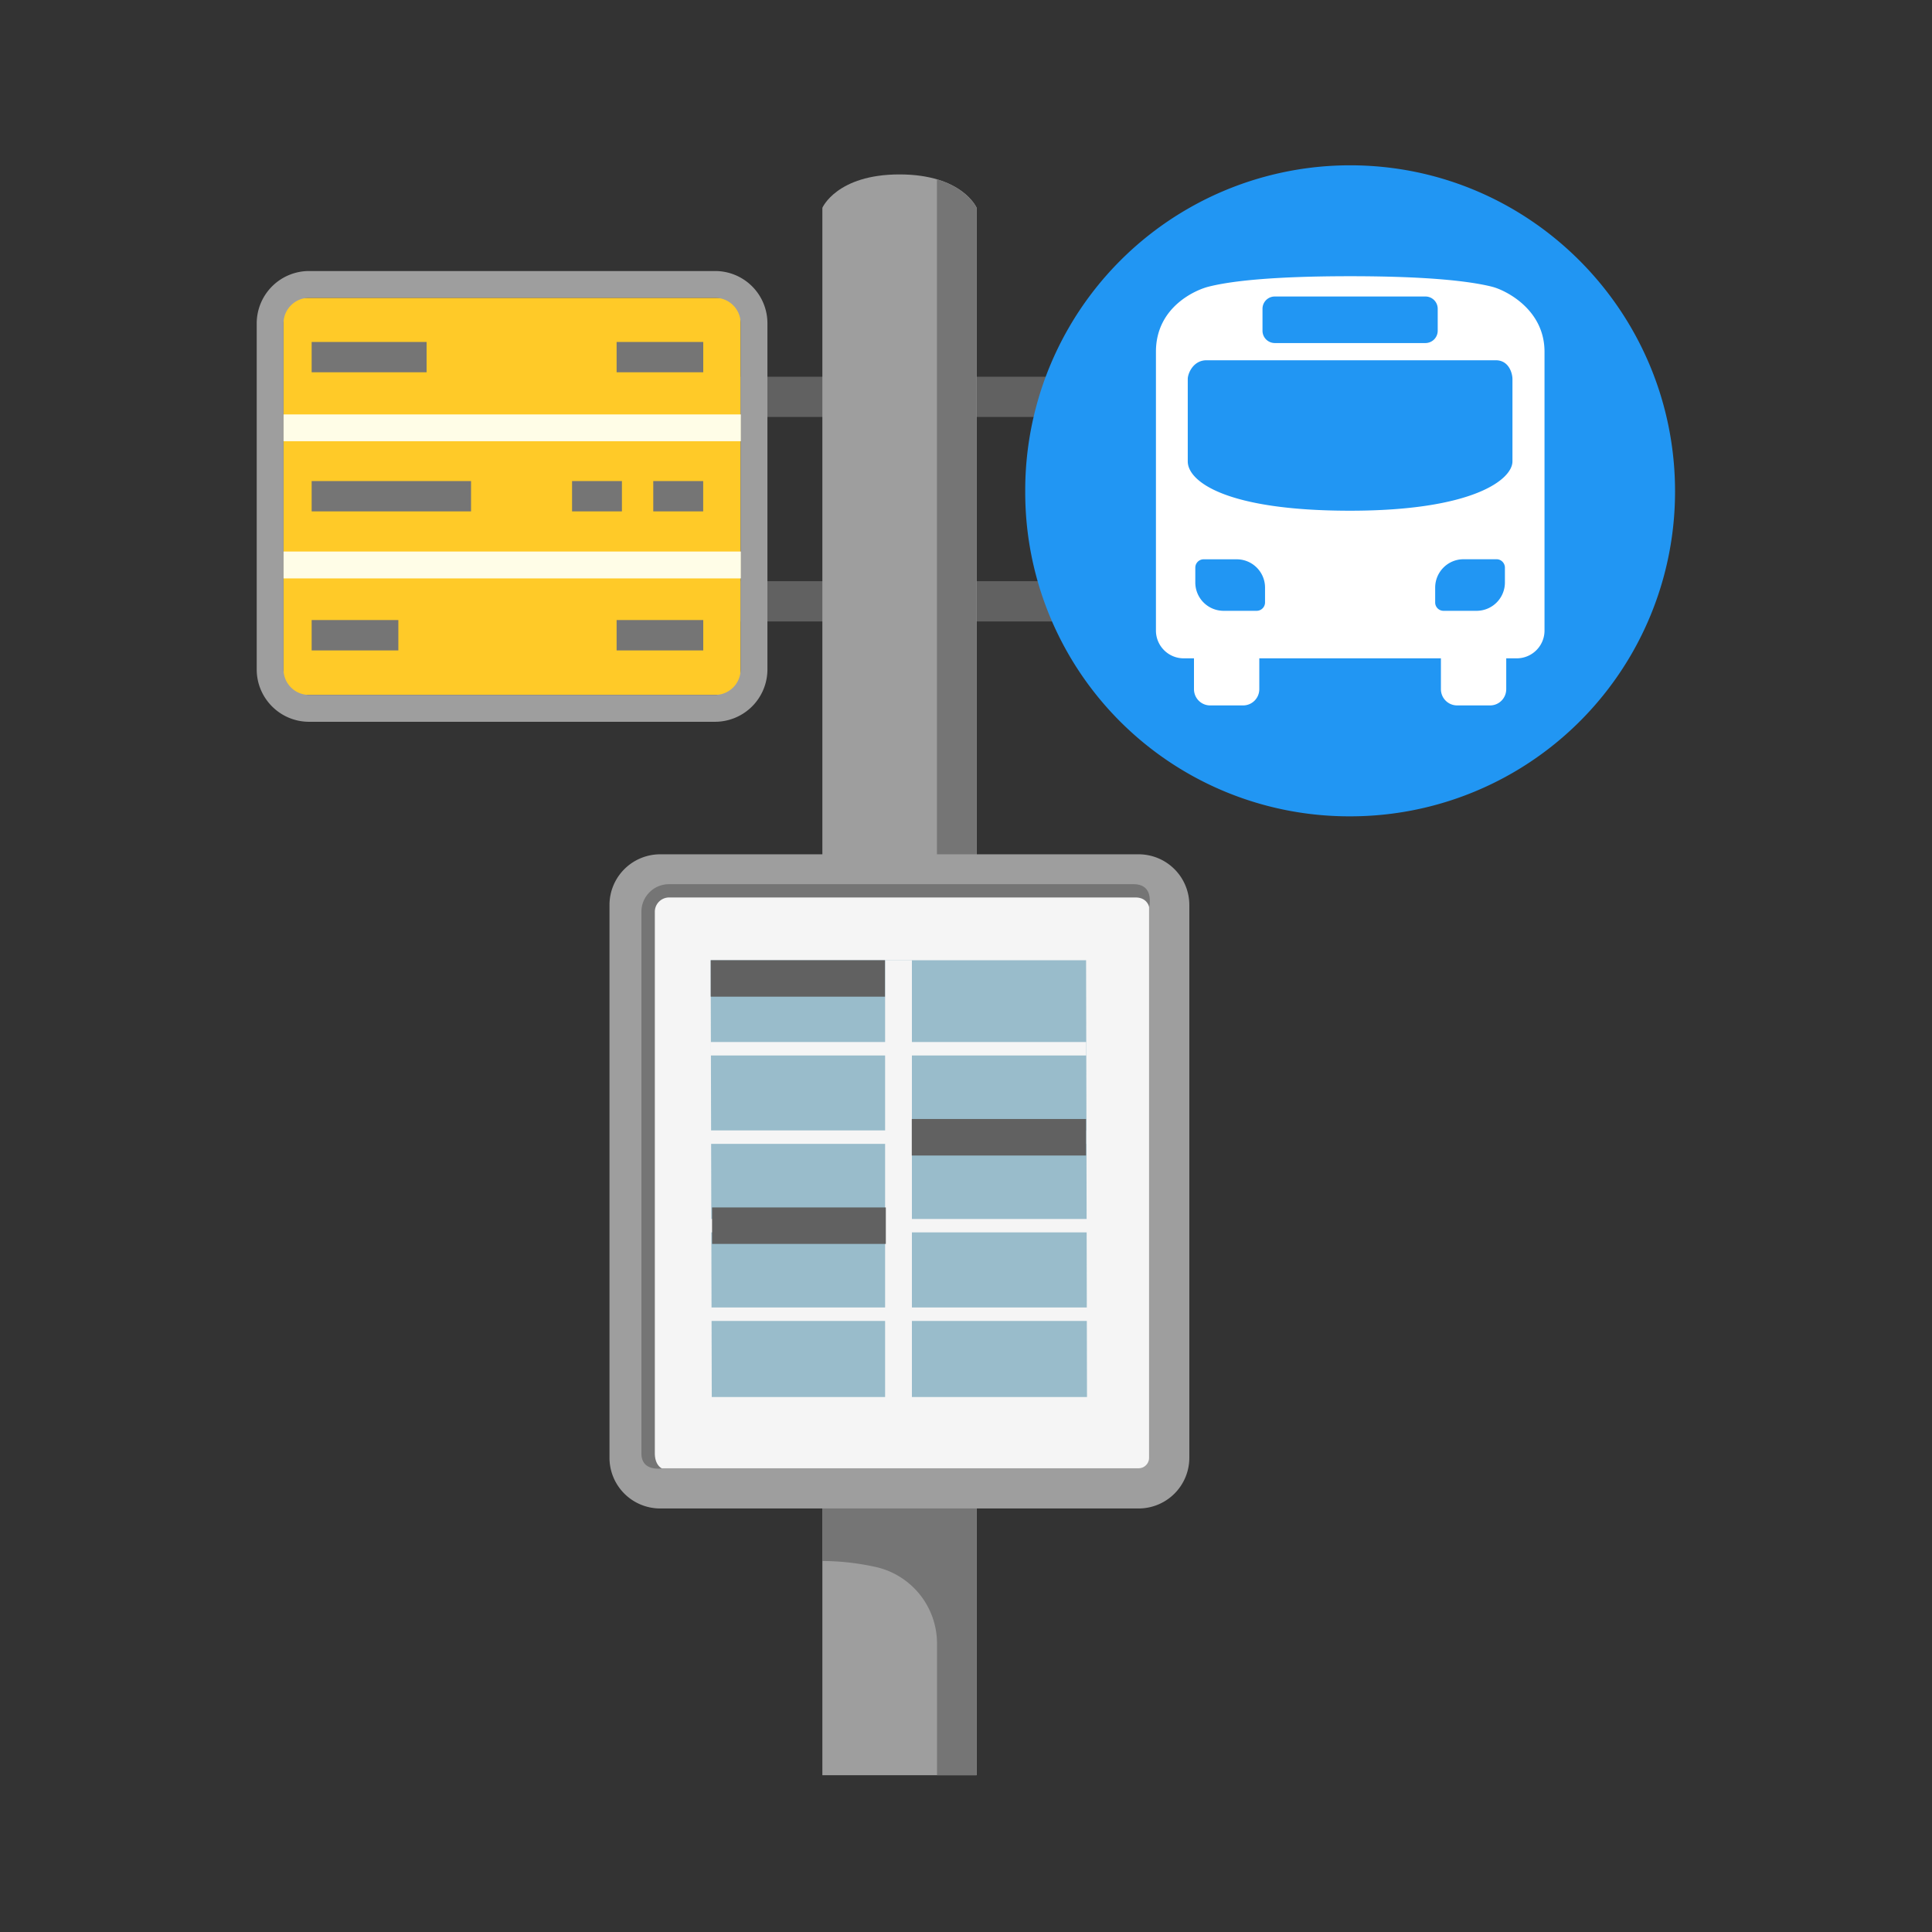 <svg width="32" height="32" fill="none" xmlns="http://www.w3.org/2000/svg"><rect width="100%" height="100%" fill="#333333" stroke="none"/><path fill-rule="evenodd" clip-rule="evenodd" d="M17.947 6.906h-6.62V6.24h6.62v.666zM17.947 10.293h-6.62v-.667h6.62v.667z" fill="#616161"/><path d="M16.174 29.403h-2.553V3.442s.238-.553 1.278-.553 1.278.553 1.278.553v25.96h-.003z" fill="#9E9E9E"/><path d="M15.519 2.971v20.974H13.62v1.91c.322.001.613.04.876.097a1.3 1.3 0 011.024 1.269v2.182h.655V3.442c-.002 0-.14-.318-.657-.471z" fill="#757575"/><path d="M22.362 2.738a5.382 5.382 0 00-5.381 5.401 5.365 5.365 0 005.381 5.382 5.378 5.378 0 005.382-5.382c0-2.975-2.406-5.401-5.382-5.401z" fill="#2196F3"/><path d="M24.713 4.749c-.338-.085-1.011-.174-2.349-.174-1.338 0-2.01.087-2.349.174-.2.05-.869.328-.869 1.077v4.618c0 .253.205.46.46.46h.17v.51c0 .15.12.27.268.27h.545c.149 0 .269-.12.269-.27v-.51h3.008v.51c0 .15.12.27.27.27h.544c.148 0 .268-.12.268-.27v-.51h.174a.46.46 0 00.46-.46V5.826c0-.717-.67-1.029-.87-1.077zm-3.802.366c0-.113.09-.204.204-.204h2.494c.113 0 .204.09.204.204v.362a.204.204 0 01-.204.205h-2.494a.204.204 0 01-.204-.205v-.362zm.042 4.864a.139.139 0 01-.138.138h-.549a.469.469 0 01-.468-.469v-.246c0-.076.062-.138.137-.138h.55c.257 0 .468.209.468.469v.246zm3.973-.33a.469.469 0 01-.469.468h-.549a.138.138 0 01-.137-.138v-.246c0-.258.209-.47.468-.47h.55c.075 0 .137.063.137.139v.246zm.125-2.007c0 .297-.645.817-2.69.817-2.046 0-2.688-.482-2.688-.817V6.277c0-.089.089-.31.311-.31h4.791c.222 0 .276.224.276.31v1.365z" fill="#fff"/><path d="M18.86 24.652h-7.926a.506.506 0 01-.506-.507V14.99c0-.28.226-.506.506-.506h7.924c.28 0 .507.226.507.506v9.155c0 .28-.227.507-.504.507z" fill="#F5F5F5"/><path opacity=".8" d="M18.005 23.139h-6.216l-.018-7.235h6.218l.015 7.235z" fill="#82AEC0"/><path fill-rule="evenodd" clip-rule="evenodd" d="M14.66 23.234v-7.33h.444v7.33h-.445z" fill="#F5F5F5"/><path d="M14.658 15.904h-2.886v.604h2.886v-.604z" fill="#616161"/><path fill-rule="evenodd" clip-rule="evenodd" d="M18.03 21.879h-6.263v-.223h6.264v.223zM18.03 20.412h-6.263v-.222h6.264v.222zM17.989 18.946H11.77v-.223h6.218v.223zM17.99 17.482h-6.223v-.223h6.224v.223z" fill="#F5F5F5"/><path d="M17.988 18.534h-2.886v.605h2.886v-.605zM14.672 19.999h-2.878v.604h2.878V20z" fill="#616161"/><path fill-rule="evenodd" clip-rule="evenodd" d="M10.935 14.817a.173.173 0 00-.174.173v9.155c0 .096.078.174.174.174h7.926a.173.173 0 00.171-.174V14.99a.173.173 0 00-.173-.173h-7.924zm-.84.173a.84.84 0 01.84-.84h7.924a.84.84 0 01.84.84v9.155a.84.84 0 01-.838.84h-7.926a.84.84 0 01-.84-.84V14.99z" fill="#9E9E9E"/><path d="M10.968 24.323c-.344.031-.344-.195-.344-.258V15.1c0-.25.204-.455.456-.455h7.693c.208 0 .304.127.262.384 0 0-.027-.164-.227-.164h-7.726a.237.237 0 00-.236.235v8.969c0 .209.122.255.122.255z" fill="#757575"/><path d="M12.268 4.933H4.695v6.577h7.573V4.933z" fill="#FFCA28"/><path d="M11.845 4.933c.233 0 .422.189.422.422v5.733a.422.422 0 01-.422.422H5.119a.422.422 0 01-.423-.422V5.355c0-.233.19-.422.423-.422h6.726zm0-.444H5.119a.868.868 0 00-.867.866v5.733c0 .478.389.867.867.867h6.726a.868.868 0 00.866-.867V5.355a.866.866 0 00-.866-.866z" fill="#9E9E9E"/><path fill-rule="evenodd" clip-rule="evenodd" d="M12.27 7.308H4.696v-.444h7.575v.444zM12.27 9.58H4.696v-.445h7.575v.444z" fill="#FFFDE7"/><path d="M7.066 5.664H5.162v.502h1.904v-.502zM6.598 10.27H5.162v.503h1.436v-.502zM11.648 10.27h-1.435v.503h1.435v-.502zM11.648 5.664h-1.435v.502h1.435v-.502zM10.301 7.968h-.826v.502h.826v-.502zM11.647 7.968h-.827v.502h.827v-.502zM7.802 7.968h-2.64v.502h2.64v-.502z" fill="#757575"/></svg>